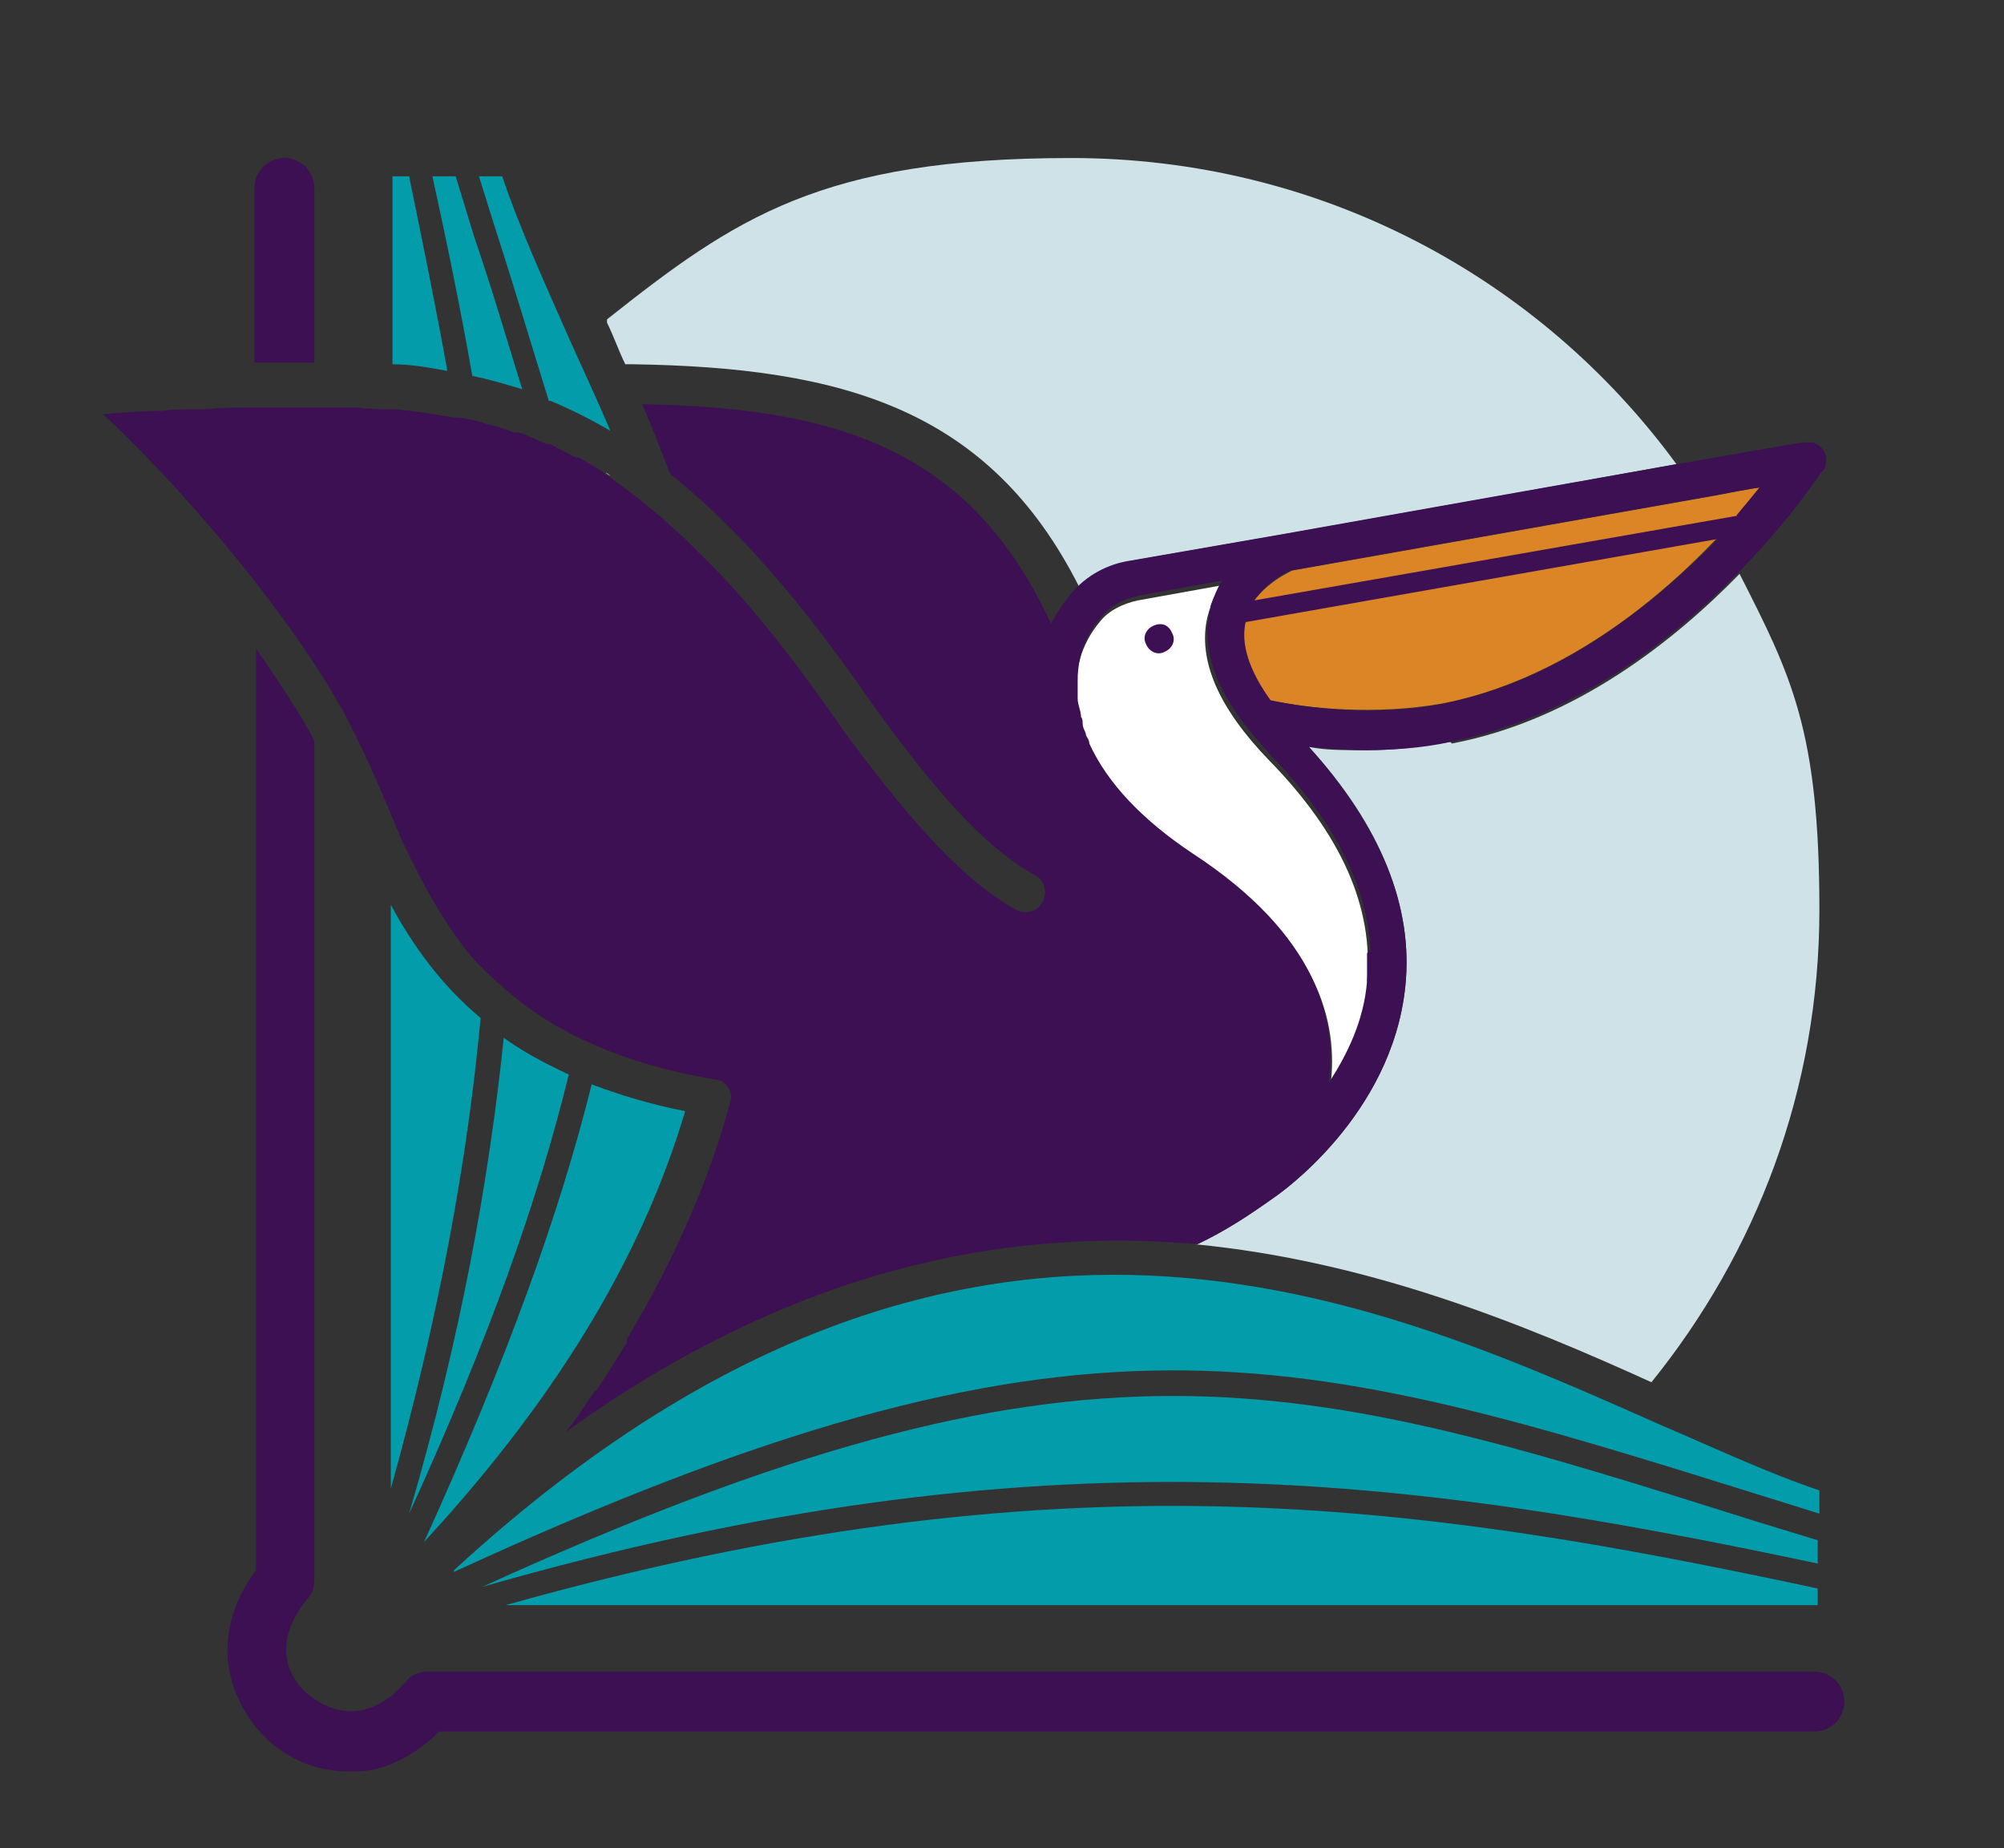 <?xml version="1.0" encoding="UTF-8"?>
<svg id="Layer_1" xmlns="http://www.w3.org/2000/svg" version="1.1" viewBox="0 0 120.5 111.1">
  <rect x="0" y="0" width="120.5" height="111.1" fill="#333333" stroke="none"/>
  <!-- Generator: Adobe Illustrator 29.5.1, SVG Export Plug-In . SVG Version: 2.1.0 Build 141)  -->
  <defs>
    <style>
      .st0 {
        fill: #dc8527;
      }

      .st1 {
        fill: #fff;
      }

      .st2 {
        fill: #029caa;
      }

      .st3 {
        fill: #cee2e7;
      }

      .st4 {
        fill: #3c1053;
      }
    </style>
  </defs>
  <path class="st3" d="M37.6,21.9c.3,0,.5,0,.5,0h0c12.6.2,21.4,2.7,26.8,13.4.8-.8,2-1.4,3.2-1.6l9.2-1.6c6.2-1.1,16.4-2.9,23.5-4.2-8.2-11.2-21.4-18.4-36.4-18.4s-20.2,3.6-27.9,9.7c0,0,0,.1,0,.2.4.8.7,1.7,1.1,2.5"/>
  <path class="st3" d="M87.2,44.6c-1.7.3-3.4.5-5,.5s-2.5,0-3.5-.2c4.3,4.7,6.3,9.6,5.8,14.4-.8,7.8-7.6,12.5-7.9,12.7h0c-1.4,1-2.9,2-4.6,2.8,0,0-.1,0-.2,0,10.5,1,19.8,4.8,27.5,8.3,6.3-7.8,10.1-17.6,10.1-28.4s-1.7-14.1-4.8-20.2c-3.9,4-9.9,8.8-17.3,10.2"/>
  <path class="st4" d="M18.9,21.8v-10.5c0-1-.8-1.8-1.8-1.8s-1.8.8-1.8,1.8v10.5c1.2,0,2.4,0,3.5,0"/>
  <path class="st4" d="M109.2,100.5H25.7c-.5,0-1,.2-1.3.6-1.2,1.4-2.6,2-4,1.7-1.3-.3-2.5-1.2-3-2.5-.5-1.4,0-2.9,1.1-4.2.3-.3.4-.7.4-1.1v-50.4c-.1-.3-.2-.5-.4-.8-.9-1.6-2-3.2-3.1-4.8v55.4c-1.6,2.1-1.8,4.1-1.7,5.4.2,1.9,1.1,3.6,2.5,4.9,1.4,1.2,3,1.8,4.8,1.8s.3,0,.4,0c1.3,0,3.2-.6,5-2.4h82.7c1,0,1.8-.8,1.8-1.8s-.8-1.8-1.8-1.8"/>
  <path class="st2" d="M109.3,92.6l-3.6-1.1c-27.9-8.8-40.3-12.7-76.7,3.9,33.8-9.7,55.7-6.6,80.3-1.4v-1.4Z"/>
  <path class="st2" d="M109.3,95.5c-24.3-5.2-45.8-8.3-78.9,1h78.9v-1Z"/>
  <path class="st2" d="M27.3,94.5c37.8-17.4,50.4-13.4,78.9-4.5l3.2,1v-1.4c-3-1-6.2-2.5-9.7-4-18-8-42.4-18.8-72.4,8.8"/>
  <path class="st2" d="M30.3,62.3c-.9,8.7-2.6,18.1-5.7,28.7,4.8-10.5,7.8-19,9.6-26.4-1.5-.7-2.8-1.4-3.9-2.2"/>
  <path class="st2" d="M31.4,23.4c-.9-2.9-1.8-6-2.9-9.2l-1.1-3.6h-1.4c.9,4.1,1.7,8,2.4,12,1,.2,2,.5,3,.8"/>
  <path class="st2" d="M35.6,65.1c-1.9,7.7-5.1,16.6-10.1,27.6,8.5-9.2,13.3-17.8,15.7-25.9-2.1-.4-4-1-5.6-1.6"/>
  <path class="st2" d="M33.1,24.1c1.2.5,2.4,1.1,3.6,1.8-.8-1.9-1.7-3.8-2.5-5.6-1.5-3.4-3-6.7-4-9.7h-1.4l1,3.2c1.2,3.7,2.2,7.1,3.2,10.3"/>
  <path class="st2" d="M23.5,54.4v35.1c2.9-10.4,4.6-19.7,5.4-28.3-2.4-2-4.1-4.4-5.4-6.8"/>
  <path class="st2" d="M26.9,22.3c-.7-3.9-1.5-7.8-2.3-11.7h-1v11.3c1.1,0,2.2.2,3.3.4"/>
  <path class="st0" d="M103.1,29.8l-25.4,4.5c-.4.2-2.5,1.2-2.9,3.2-.3,1.3.3,2.9,1.5,4.6,2.4.5,6.4.9,10.4.2,9.2-1.8,16.1-9.1,19.2-13-.8.1-1.7.3-2.8.5"/>
  <path class="st1" d="M82.2,59c.4-4.4-1.5-8.8-5.9-13.3-3-3.1-4.3-6-3.7-8.6.2-.7.4-1.4.8-1.9l-5,.9c-.9.2-1.7.6-2.2,1.2-1.2,1.4-1.7,3.1-1.4,5.1.4,3.2,2.9,6.4,7,9.1,7.5,4.9,8.7,10,8.2,13.8,1.1-1.7,2-3.7,2.3-6.1"/>
  <path class="st4" d="M70.5,38.1c.2.4,0,.9-.5,1.1-.4.2-.9,0-1.1-.5-.2-.4,0-.9.5-1.1s.9,0,1.1.5"/>
  <path class="st1" d="M31.2,25.9c0,0-.2,0-.3,0,0,0,.2,0,.3,0"/>
  <path class="st1" d="M40.3,31.4c0,0-.2-.2-.3-.3,0,0,.2.2.3.3"/>
  <path class="st1" d="M36.7,28.6c0,0-.2-.1-.3-.2,0,0,.2.1.3.2"/>
  <path class="st1" d="M38.3,29.8s0,0,0,0c0,0,0,0,0,0"/>
  <path class="st1" d="M33,26.6c0,0-.1,0-.2,0,0,0,.1,0,.2,0"/>
  <path class="st1" d="M34.8,27.5c0,0-.1,0-.2,0,0,0,.1,0,.2,0"/>
  <path class="st1" d="M43.7,65.1c.1.1.2.2.3.4,0-.2-.1-.3-.3-.4"/>
  <path class="st1" d="M12.3,24.4c-.2,0-.4,0-.6,0,.2,0,.4,0,.6,0"/>
  <path class="st1" d="M43.4,64.9s0,0,.1,0c0,0,0,0-.1,0"/>
  <path class="st1" d="M19,24.1h.3-.3"/>
  <path class="st1" d="M29.3,25.3s0,0,0,0c0,0,0,0,0,0"/>
  <path class="st1" d="M27.5,24.8c-.1,0-.2,0-.3,0,.1,0,.2,0,.3,0"/>
  <path class="st1" d="M23.6,24.3c-.1,0-.2,0-.3,0,.1,0,.2,0,.3,0"/>
  <path class="st1" d="M17,24.2c-.1,0-.3,0-.4,0,.1,0,.3,0,.4,0"/>
  <path class="st1" d="M14.8,24.2c0,0-.2,0-.2,0,0,0,.2,0,.2,0"/>
  <path class="st1" d="M21.4,24.2c0,0-.2,0-.2,0,0,0,.2,0,.2,0"/>
  <path class="st4" d="M104.5,31l-29.1,5.1c.8-1.1,1.9-1.7,2.2-1.8l25.4-4.5c1.1-.2,2.1-.4,2.8-.5-.4.5-.9,1.1-1.4,1.7M86.8,42.3c-4,.8-8,.3-10.4-.2-1.3-1.8-1.8-3.4-1.5-4.7l28.4-5c-3.7,3.8-9.4,8.5-16.5,9.9M82.2,57.3c0,.6,0,1.1,0,1.7-.2,2.4-1.2,4.4-2.3,6.1.5-3.8-.7-8.9-8.2-13.8-3-2-5.1-4.2-6.2-6.6,0-.2-.1-.3-.2-.5,0-.2-.2-.4-.2-.7,0-.1,0-.3-.1-.4,0-.4-.2-.7-.2-1.1,0-.4,0-.8,0-1.1,0-1.5.5-2.8,1.5-3.9.5-.6,1.3-1,2.2-1.2l5-.9c-.3.4-.5,1-.7,1.5,0,.1,0,.3-.1.4,0,.3,0,.5-.1.8-.1,2,.7,4.1,2.6,6.4h0c.4.5.8.9,1.2,1.4,3.8,3.9,5.8,7.8,6,11.7M109.8,27.6c0-.5-.4-.9-.8-1-.2,0-.4,0-.6,0-.3,0-21.1,3.7-31.2,5.5l-9.2,1.6c-1.4.2-2.7.9-3.6,2-.5.6-.9,1.2-1.2,1.8-4.8-10.4-12.7-13-24.6-13.2.6,1.3,1.1,2.7,1.7,4.2,3.9,3.1,7.8,7.5,12.2,13.9,4.2,5.8,7,8.7,9.7,10.2.6.3.8,1,.5,1.6-.3.6-1,.8-1.6.5-3-1.7-5.9-4.7-10.4-10.8-3.1-4.5-5.9-8-8.7-10.7-.6-.6-1.1-1.1-1.7-1.6,0,0-.2-.2-.3-.3-.6-.5-1.1-.9-1.7-1.4,0,0,0,0,0,0-.5-.4-1.1-.8-1.6-1.2,0,0-.2-.1-.3-.2-.5-.4-1.1-.7-1.6-1,0,0-.1,0-.2,0-.5-.3-1-.5-1.5-.8,0,0-.1,0-.2,0-.5-.2-1.1-.5-1.7-.7,0,0-.2,0-.3,0-.5-.2-1.1-.4-1.6-.5,0,0,0,0,0,0-.6-.2-1.1-.3-1.7-.4-.1,0-.2,0-.3,0-1.2-.2-2.4-.4-3.6-.5-.1,0-.2,0-.3,0-.6,0-1.2,0-1.9-.1,0,0-.2,0-.2,0-.6,0-1.2,0-1.8,0s-.2,0-.3,0c-.7,0-1.3,0-2,0-.1,0-.3,0-.4,0-.6,0-1.3,0-1.9,0,0,0-.2,0-.2,0-.7,0-1.4,0-2.2.1-.2,0-.4,0-.6,0-.7,0-1.4,0-2.2.1-1.1,0-2.3.1-3.5.2,4,3.7,10.7,11.2,14.4,17.8.9,1.7,1.7,3.4,2.5,5.3.4.9.7,1.7,1.1,2.6,1.1,2.3,2.3,4.6,3.9,6.6.2.3.5.6.8.9,0,0,.2.2.3.3.3.3.6.6,1,.9,0,0,0,0,.1.1,2.8,2.5,6.8,4.5,12.7,5.5.3,0,.6.2.8.5.2.3.2.6.1.9-1.3,4.8-3.4,9.5-6.2,14.2,0,0,0,.1,0,.2,0,0-.1.2-.2.3-.1.2-.2.4-.3.5-.2.3-.3.5-.5.8-.2.4-.5.7-.7,1.1,0,0-.1.2-.2.2-.6.8-1.1,1.7-1.8,2.5,13.9-10,26.7-12.3,38-11.3,1.7-.8,3.2-1.8,4.6-2.8h0c.3-.2,7.1-4.9,7.9-12.7.5-4.8-1.5-9.6-5.8-14.4,1.1.1,2.3.2,3.5.2s3.3-.1,5-.5c12.8-2.5,21.4-14.8,22.3-16.2.3-.2.3-.5.3-.9"/>
</svg>